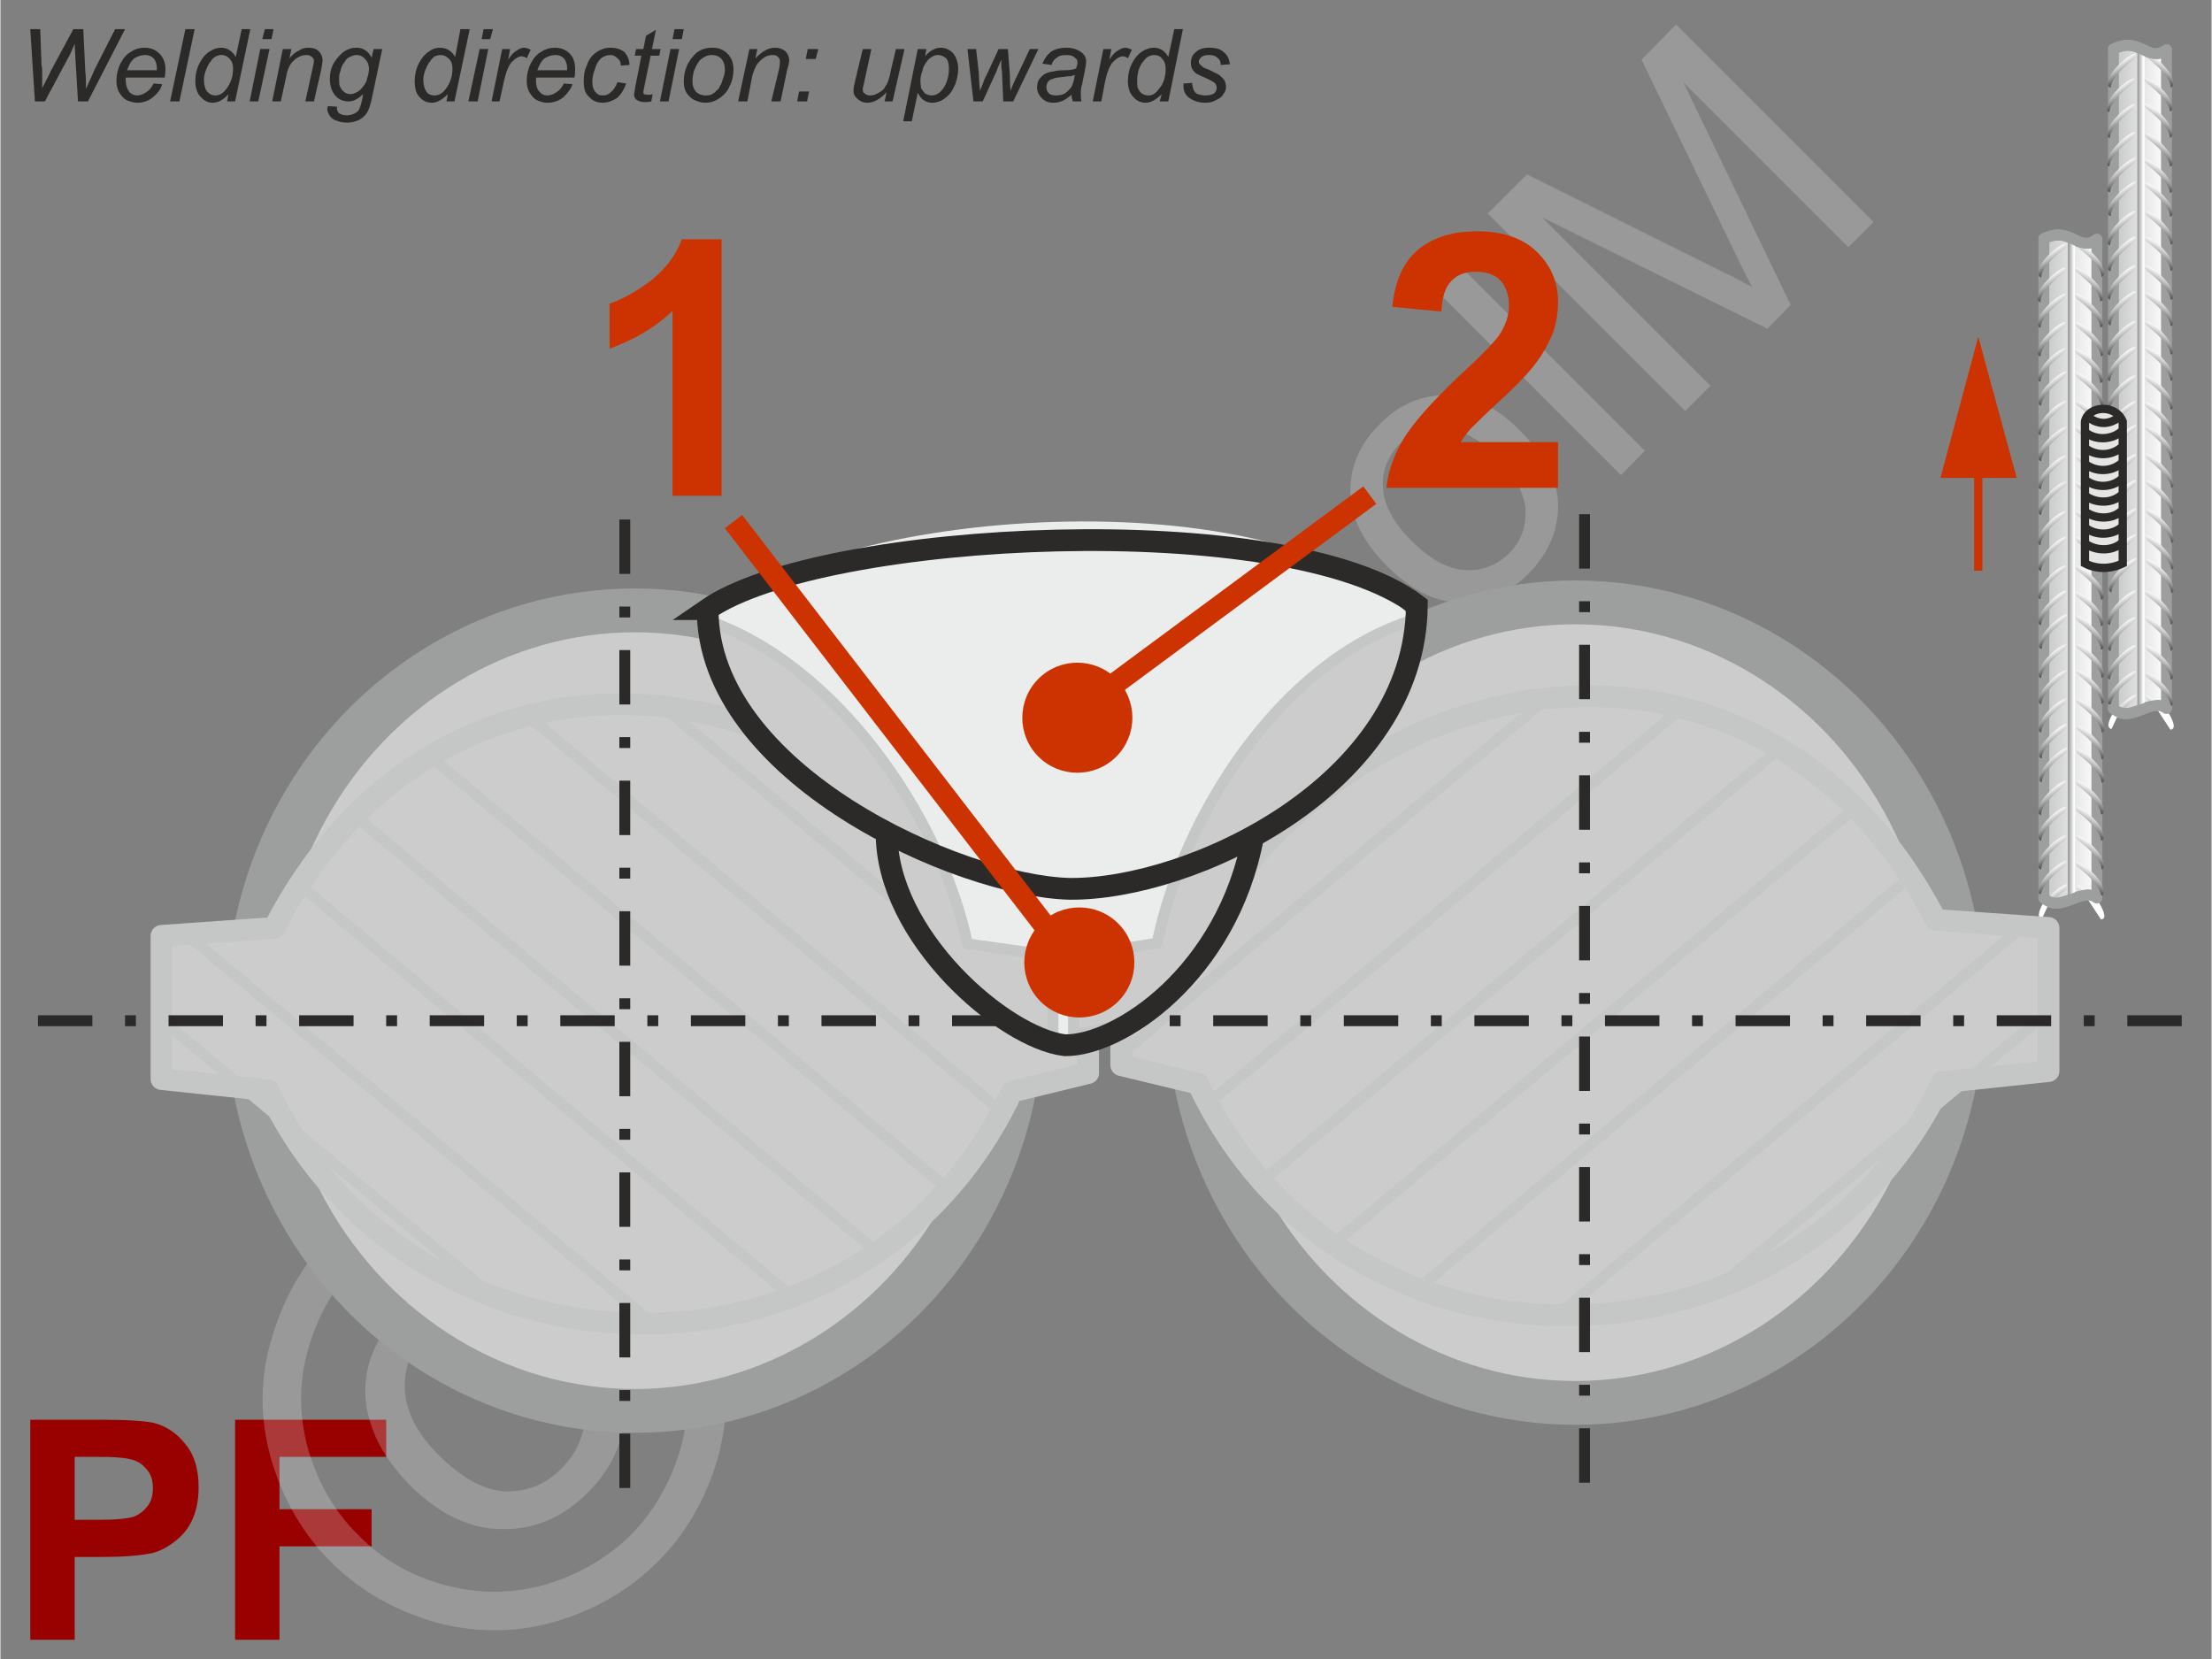 <svg xmlns="http://www.w3.org/2000/svg" width="240px" height="180px" style="shape-rendering:geometricPrecision;text-rendering:geometricPrecision;image-rendering:optimizeQuality;fill-rule:evenodd;clip-rule:evenodd" viewBox="0 0 3336 2503" xmlns:xlink="http://www.w3.org/1999/xlink"><rect x="0" y="0" width="3336" height="2503" fill="#808080" stroke="none"/><defs><linearGradient id="id0" gradientUnits="userSpaceOnUse" x1="3208.5" y1="801.071" x2="3196.19" y2="780.449"><stop offset="0" style="stop-opacity:1;stop-color:#5b5b5b"/><stop offset="1" style="stop-opacity:1;stop-color:#fefefe"/></linearGradient><linearGradient id="id1" gradientUnits="userSpaceOnUse" x1="3188.11" y1="572.28" x2="3267.8" y2="572.28"><stop offset="0" style="stop-opacity:1;stop-color:#c5c6c6"/><stop offset="1" style="stop-opacity:1;stop-color:#fefefe"/></linearGradient><linearGradient id="id2" gradientUnits="userSpaceOnUse" xlink:href="#id0" x1="3144.63" y1="677.139" x2="3156.94" y2="656.518"/><linearGradient id="id3" gradientUnits="userSpaceOnUse" x1="3225.24" y1="574.743" x2="3233.12" y2="574.743"><stop offset="0" style="stop-opacity:1;stop-color:#9d9e9e"/><stop offset="1" style="stop-opacity:1;stop-color:#fefefe"/></linearGradient><linearGradient id="id4" gradientUnits="userSpaceOnUse" xlink:href="#id0" x1="3103.53" y1="1332.37" x2="3091.22" y2="1311.75"/><linearGradient id="id5" gradientUnits="userSpaceOnUse" xlink:href="#id1" x1="3083.37" y1="858.593" x2="3163.05" y2="858.593"/><linearGradient id="id6" gradientUnits="userSpaceOnUse" xlink:href="#id3" x1="3120.49" y1="861.056" x2="3128.38" y2="861.056"/><linearGradient id="id7" gradientUnits="userSpaceOnUse" xlink:href="#id0" x1="3208.7" y1="758.208" x2="3196.39" y2="737.587"/><linearGradient id="id8" gradientUnits="userSpaceOnUse" xlink:href="#id0" x1="3207.6" y1="600.131" x2="3195.29" y2="579.51"/><linearGradient id="id9" gradientUnits="userSpaceOnUse" xlink:href="#id0" x1="3103.76" y1="1087.38" x2="3091.44" y2="1066.76"/><linearGradient id="id10" gradientUnits="userSpaceOnUse" xlink:href="#id0" x1="3248.47" y1="273.418" x2="3260.78" y2="252.797"/><linearGradient id="id11" gradientUnits="userSpaceOnUse" xlink:href="#id0" x1="3144.63" y1="760.671" x2="3156.94" y2="740.05"/><linearGradient id="id12" gradientUnits="userSpaceOnUse" xlink:href="#id0" x1="3249.37" y1="351.418" x2="3261.68" y2="330.797"/><linearGradient id="id13" gradientUnits="userSpaceOnUse" xlink:href="#id0" x1="3250.05" y1="841.251" x2="3262.36" y2="820.63"/><linearGradient id="id14" gradientUnits="userSpaceOnUse" xlink:href="#id0" x1="3248.83" y1="308.935" x2="3261.15" y2="288.314"/><linearGradient id="id15" gradientUnits="userSpaceOnUse" xlink:href="#id0" x1="3144.73" y1="886.543" x2="3157.04" y2="865.921"/><linearGradient id="id16" gradientUnits="userSpaceOnUse" xlink:href="#id0" x1="3104.39" y1="1368.23" x2="3092.07" y2="1347.6"/><linearGradient id="id17" gradientUnits="userSpaceOnUse" xlink:href="#id0" x1="3249.48" y1="600.23" x2="3261.79" y2="579.608"/><linearGradient id="id18" gradientUnits="userSpaceOnUse" xlink:href="#id0" x1="3209.13" y1="1081.91" x2="3196.82" y2="1061.29"/><linearGradient id="id19" gradientUnits="userSpaceOnUse" xlink:href="#id0" x1="3250.41" y1="876.767" x2="3262.72" y2="856.146"/><linearGradient id="id20" gradientUnits="userSpaceOnUse" xlink:href="#id0" x1="3208.82" y1="839.923" x2="3196.51" y2="819.302"/><linearGradient id="id21" gradientUnits="userSpaceOnUse" xlink:href="#id0" x1="3104.07" y1="1126.24" x2="3091.76" y2="1105.62"/><linearGradient id="id22" gradientUnits="userSpaceOnUse" xlink:href="#id0" x1="3249.85" y1="1007.31" x2="3262.16" y2="986.684"/><linearGradient id="id23" gradientUnits="userSpaceOnUse" xlink:href="#id0" x1="3207.12" y1="190.375" x2="3194.81" y2="169.754"/><linearGradient id="id24" gradientUnits="userSpaceOnUse" xlink:href="#id0" x1="3102.38" y1="476.689" x2="3090.07" y2="456.068"/><linearGradient id="id25" gradientUnits="userSpaceOnUse" xlink:href="#id0" x1="3207.24" y1="272.091" x2="3194.93" y2="251.469"/><linearGradient id="id26" gradientUnits="userSpaceOnUse" xlink:href="#id0" x1="3102.49" y1="558.404" x2="3090.18" y2="537.782"/><linearGradient id="id27" gradientUnits="userSpaceOnUse" xlink:href="#id0" x1="3249.37" y1="390.825" x2="3261.68" y2="370.205"/><linearGradient id="id28" gradientUnits="userSpaceOnUse" xlink:href="#id0" x1="3145.1" y1="1293.62" x2="3157.41" y2="1273"/><linearGradient id="id29" gradientUnits="userSpaceOnUse" xlink:href="#id0" x1="3208.16" y1="964.344" x2="3195.85" y2="943.723"/><linearGradient id="id30" gradientUnits="userSpaceOnUse" xlink:href="#id0" x1="3250.38" y1="801.169" x2="3262.7" y2="780.547"/><linearGradient id="id31" gradientUnits="userSpaceOnUse" xlink:href="#id0" x1="3249.37" y1="474.358" x2="3261.68" y2="453.737"/><linearGradient id="id32" gradientUnits="userSpaceOnUse" xlink:href="#id0" x1="3104.02" y1="961.15" x2="3091.71" y2="940.529"/><linearGradient id="id33" gradientUnits="userSpaceOnUse" xlink:href="#id0" x1="3145.67" y1="1163.08" x2="3157.98" y2="1142.46"/><linearGradient id="id34" gradientUnits="userSpaceOnUse" xlink:href="#id0" x1="3208.77" y1="674.837" x2="3196.46" y2="654.216"/><linearGradient id="id35" gradientUnits="userSpaceOnUse" xlink:href="#id0" x1="3144.4" y1="803.685" x2="3156.71" y2="783.064"/><linearGradient id="id36" gradientUnits="userSpaceOnUse" xlink:href="#id0" x1="3144.76" y1="1210.76" x2="3157.07" y2="1190.14"/><linearGradient id="id37" gradientUnits="userSpaceOnUse" xlink:href="#id0" x1="3145.64" y1="1087.48" x2="3157.95" y2="1066.86"/><linearGradient id="id38" gradientUnits="userSpaceOnUse" xlink:href="#id0" x1="3103.22" y1="1293.52" x2="3090.9" y2="1272.9"/><linearGradient id="id39" gradientUnits="userSpaceOnUse" xlink:href="#id0" x1="3144.76" y1="1250.17" x2="3157.07" y2="1229.55"/><linearGradient id="id40" gradientUnits="userSpaceOnUse" xlink:href="#id0" x1="3207.62" y1="352.276" x2="3195.31" y2="331.655"/><linearGradient id="id41" gradientUnits="userSpaceOnUse" xlink:href="#id0" x1="3206.72" y1="151.336" x2="3194.41" y2="130.715"/><linearGradient id="id42" gradientUnits="userSpaceOnUse" xlink:href="#id0" x1="3207.96" y1="1007.21" x2="3195.65" y2="986.585"/><linearGradient id="id43" gradientUnits="userSpaceOnUse" xlink:href="#id0" x1="3103.05" y1="843.582" x2="3090.74" y2="822.961"/><linearGradient id="id44" gradientUnits="userSpaceOnUse" xlink:href="#id0" x1="3144.4" y1="926.625" x2="3156.71" y2="906.004"/><linearGradient id="id45" gradientUnits="userSpaceOnUse" xlink:href="#id0" x1="3144.4" y1="843.093" x2="3156.71" y2="822.472"/><linearGradient id="id46" gradientUnits="userSpaceOnUse" xlink:href="#id0" x1="3249.51" y1="924.447" x2="3261.82" y2="903.826"/><linearGradient id="id47" gradientUnits="userSpaceOnUse" xlink:href="#id0" x1="3248.81" y1="233.337" x2="3261.12" y2="212.715"/><linearGradient id="id48" gradientUnits="userSpaceOnUse" xlink:href="#id0" x1="3102.85" y1="886.445" x2="3090.54" y2="865.823"/><linearGradient id="id49" gradientUnits="userSpaceOnUse" xlink:href="#id0" x1="3207.8" y1="557.268" x2="3195.49" y2="536.648"/><linearGradient id="id50" gradientUnits="userSpaceOnUse" xlink:href="#id0" x1="3103.28" y1="677.628" x2="3090.97" y2="657.007"/><linearGradient id="id51" gradientUnits="userSpaceOnUse" xlink:href="#id0" x1="3145.19" y1="399.819" x2="3157.5" y2="379.198"/><linearGradient id="id52" gradientUnits="userSpaceOnUse" xlink:href="#id0" x1="3104.92" y1="1162.09" x2="3092.61" y2="1141.47"/><linearGradient id="id53" gradientUnits="userSpaceOnUse" xlink:href="#id0" x1="3144.76" y1="1333.7" x2="3157.07" y2="1313.08"/><linearGradient id="id54" gradientUnits="userSpaceOnUse" xlink:href="#id0" x1="3101.97" y1="437.65" x2="3089.66" y2="417.029"/><linearGradient id="id55" gradientUnits="userSpaceOnUse" xlink:href="#id0" x1="3208.19" y1="114.364" x2="3195.88" y2="93.743"/><linearGradient id="id56" gradientUnits="userSpaceOnUse" xlink:href="#id0" x1="3144.06" y1="519.65" x2="3156.37" y2="499.028"/><linearGradient id="id57" gradientUnits="userSpaceOnUse" xlink:href="#id0" x1="3209.67" y1="875.776" x2="3197.36" y2="855.155"/><linearGradient id="id58" gradientUnits="userSpaceOnUse" xlink:href="#id0" x1="3249.14" y1="517.371" x2="3261.45" y2="496.75"/><linearGradient id="id59" gradientUnits="userSpaceOnUse" xlink:href="#id0" x1="3208.3" y1="719.169" x2="3195.99" y2="698.548"/><linearGradient id="id60" gradientUnits="userSpaceOnUse" xlink:href="#id0" x1="3207.83" y1="434.177" x2="3195.52" y2="413.556"/><linearGradient id="id61" gradientUnits="userSpaceOnUse" xlink:href="#id0" x1="3249.51" y1="963.855" x2="3261.82" y2="943.234"/><linearGradient id="id62" gradientUnits="userSpaceOnUse" xlink:href="#id0" x1="3208.28" y1="1046.06" x2="3195.97" y2="1025.44"/><linearGradient id="id63" gradientUnits="userSpaceOnUse" xlink:href="#id0" x1="3102.88" y1="638.589" x2="3090.57" y2="617.968"/><linearGradient id="id64" gradientUnits="userSpaceOnUse" xlink:href="#id0" x1="3208.03" y1="391.315" x2="3195.72" y2="370.694"/><linearGradient id="id65" gradientUnits="userSpaceOnUse" xlink:href="#id0" x1="3249.94" y1="113.506" x2="3262.25" y2="92.885"/><linearGradient id="id66" gradientUnits="userSpaceOnUse" xlink:href="#id0" x1="3143.72" y1="476.199" x2="3156.03" y2="455.579"/><linearGradient id="id67" gradientUnits="userSpaceOnUse" xlink:href="#id0" x1="3143.72" y1="436.791" x2="3156.03" y2="416.171"/><linearGradient id="id68" gradientUnits="userSpaceOnUse" xlink:href="#id0" x1="3249.14" y1="556.779" x2="3261.45" y2="536.158"/><linearGradient id="id69" gradientUnits="userSpaceOnUse" xlink:href="#id0" x1="3249.14" y1="640.311" x2="3261.45" y2="619.691"/><linearGradient id="id70" gradientUnits="userSpaceOnUse" xlink:href="#id0" x1="3144.76" y1="962.141" x2="3157.07" y2="941.52"/><linearGradient id="id71" gradientUnits="userSpaceOnUse" xlink:href="#id0" x1="3249.51" y1="1047.39" x2="3261.82" y2="1026.77"/><linearGradient id="id72" gradientUnits="userSpaceOnUse" xlink:href="#id0" x1="3103.17" y1="925.297" x2="3090.86" y2="904.676"/><linearGradient id="id73" gradientUnits="userSpaceOnUse" xlink:href="#id0" x1="3145.3" y1="1044.03" x2="3157.61" y2="1023.41"/><linearGradient id="id74" gradientUnits="userSpaceOnUse" xlink:href="#id0" x1="3145.3" y1="1004.62" x2="3157.61" y2="984.003"/><linearGradient id="id75" gradientUnits="userSpaceOnUse" xlink:href="#id0" x1="3103.4" y1="759.344" x2="3091.08" y2="738.722"/><linearGradient id="id76" gradientUnits="userSpaceOnUse" xlink:href="#id0" x1="3103.08" y1="720.491" x2="3090.77" y2="699.869"/><linearGradient id="id77" gradientUnits="userSpaceOnUse" xlink:href="#id0" x1="3207.4" y1="518.229" x2="3195.08" y2="497.609"/><linearGradient id="id78" gradientUnits="userSpaceOnUse" xlink:href="#id0" x1="3206.92" y1="233.238" x2="3194.61" y2="212.616"/><linearGradient id="id79" gradientUnits="userSpaceOnUse" xlink:href="#id0" x1="3249.87" y1="1082.9" x2="3262.18" y2="1062.28"/><linearGradient id="id80" gradientUnits="userSpaceOnUse" xlink:href="#id0" x1="3207.91" y1="638.984" x2="3195.6" y2="618.362"/><linearGradient id="id81" gradientUnits="userSpaceOnUse" xlink:href="#id0" x1="3208.14" y1="473.03" x2="3195.83" y2="452.409"/><linearGradient id="id82" gradientUnits="userSpaceOnUse" xlink:href="#id0" x1="3103.44" y1="400.677" x2="3091.13" y2="380.057"/><linearGradient id="id83" gradientUnits="userSpaceOnUse" xlink:href="#id0" x1="3103.55" y1="1005.48" x2="3091.24" y2="984.861"/><linearGradient id="id84" gradientUnits="userSpaceOnUse" xlink:href="#id0" x1="3249.51" y1="675.828" x2="3261.82" y2="655.207"/><linearGradient id="id85" gradientUnits="userSpaceOnUse" xlink:href="#id0" x1="3145.13" y1="1369.22" x2="3157.44" y2="1348.6"/><linearGradient id="id86" gradientUnits="userSpaceOnUse" xlink:href="#id0" x1="3249.71" y1="434.276" x2="3262.02" y2="413.654"/><linearGradient id="id87" gradientUnits="userSpaceOnUse" xlink:href="#id0" x1="3207.76" y1="925.305" x2="3195.45" y2="904.684"/><linearGradient id="id88" gradientUnits="userSpaceOnUse" xlink:href="#id0" x1="3143.72" y1="559.732" x2="3156.03" y2="539.111"/><linearGradient id="id89" gradientUnits="userSpaceOnUse" xlink:href="#id0" x1="3248.47" y1="189.886" x2="3260.78" y2="169.265"/><linearGradient id="id90" gradientUnits="userSpaceOnUse" xlink:href="#id0" x1="3248.47" y1="150.478" x2="3260.78" y2="129.857"/><linearGradient id="id91" gradientUnits="userSpaceOnUse" xlink:href="#id0" x1="3103.42" y1="1250.66" x2="3091.11" y2="1230.04"/><linearGradient id="id92" gradientUnits="userSpaceOnUse" xlink:href="#id0" x1="3144.63" y1="637.731" x2="3156.94" y2="617.11"/><linearGradient id="id93" gradientUnits="userSpaceOnUse" xlink:href="#id0" x1="3250.05" y1="718.311" x2="3262.36" y2="697.69"/><linearGradient id="id94" gradientUnits="userSpaceOnUse" xlink:href="#id0" x1="3250.05" y1="757.719" x2="3262.36" y2="737.098"/><linearGradient id="id95" gradientUnits="userSpaceOnUse" xlink:href="#id0" x1="3103.35" y1="594.257" x2="3091.03" y2="573.636"/><linearGradient id="id96" gradientUnits="userSpaceOnUse" xlink:href="#id0" x1="3102.18" y1="519.551" x2="3089.87" y2="498.93"/><linearGradient id="id97" gradientUnits="userSpaceOnUse" xlink:href="#id0" x1="3144.96" y1="720.589" x2="3157.27" y2="699.968"/><linearGradient id="id98" gradientUnits="userSpaceOnUse" xlink:href="#id0" x1="3144.09" y1="595.248" x2="3156.4" y2="574.627"/><linearGradient id="id99" gradientUnits="userSpaceOnUse" xlink:href="#id0" x1="3145.3" y1="1127.56" x2="3157.61" y2="1106.94"/><linearGradient id="id100" gradientUnits="userSpaceOnUse" xlink:href="#id0" x1="3208.09" y1="307.944" x2="3195.78" y2="287.323"/><linearGradient id="id101" gradientUnits="userSpaceOnUse" xlink:href="#id0" x1="3102.65" y1="804.543" x2="3090.34" y2="783.922"/><linearGradient id="id102" gradientUnits="userSpaceOnUse" xlink:href="#id0" x1="3103.96" y1="1044.52" x2="3091.65" y2="1023.9"/><linearGradient id="id103" gradientUnits="userSpaceOnUse" xlink:href="#id0" x1="3103.01" y1="1211.62" x2="3090.7" y2="1191"/></defs><g id="Ebene_x0020_1"><g id="_722651792"><g><g><g><g><path d="M3083 1355l0 -995c43,-20 51,23 80,1l0 994c-25,-18 -56,24 -80,0z" style="fill:url(#id5);stroke:#9d9e9e;stroke-width:16.418;stroke-linecap:round;stroke-linejoin:round"/><polygon points="3119,1359 3119,363 3130,368 3130,1352" style="fill:url(#id6)"/><path d="M3116 1299c-15,4 -36,27 -37,34 -8,15 -2,17 0,17 0,-11 14,-27 35,-43 5,-4 3,-9 2,-8z" style="fill:url(#id4)"/><path d="M3132 1177c15,4 36,27 38,34 7,15 2,17 -1,18 0,-12 -14,-28 -35,-44 -5,-4 -3,-9 -2,-8z" style="fill:url(#id36)"/><path d="M3132 1216c15,5 36,28 38,35 7,15 2,17 -1,17 0,-11 -14,-27 -35,-43 -5,-5 -3,-9 -2,-9z" style="fill:url(#id39)"/><path d="M3133 1260c15,4 35,27 37,34 8,15 2,17 0,18 0,-12 -14,-28 -35,-44 -5,-4 -4,-9 -2,-8z" style="fill:url(#id28)"/><path d="M3132 1300c15,4 36,27 38,34 7,15 2,17 -1,18 0,-12 -14,-28 -35,-44 -5,-4 -3,-9 -2,-8z" style="fill:url(#id53)"/><path d="M3115 1178c-14,4 -35,27 -37,34 -7,15 -2,17 1,18 -1,-12 14,-28 34,-44 5,-4 4,-9 2,-8z" style="fill:url(#id103)"/><path d="M3116 1217c-15,4 -36,27 -38,34 -7,15 -1,17 1,18 0,-12 14,-28 35,-44 5,-4 3,-9 2,-8z" style="fill:url(#id91)"/><path d="M3116 1260c-15,4 -36,27 -38,34 -7,15 -2,17 1,18 0,-12 14,-28 35,-44 5,-4 3,-9 2,-8z" style="fill:url(#id38)"/><path d="M3117 1334c-15,5 -36,28 -38,35 -7,15 -1,17 1,17 0,-11 14,-27 35,-43 5,-5 3,-9 2,-9z" style="fill:url(#id16)"/><path d="M3133 1335c15,5 35,28 37,35 8,15 2,17 0,17 0,-11 -14,-27 -35,-43 -5,-5 -4,-9 -2,-9z" style="fill:url(#id85)"/><path d="M3080 1386c-9,-1 -3,-15 2,-23l7 4 -9 19 0 0z" style="fill:#fff"/><path d="M3170 1387c10,-1 0,-19 -5,-27 -6,-3 -10,-4 -17,-5l21 32 1 0z" style="fill:#fff"/><path d="M3083 1355c27,24 56,-18 80,0" style="fill:none;stroke:#9d9e9e;stroke-width:16.418;stroke-linecap:round"/><path d="M3116 1092c-14,5 -35,28 -37,35 -7,15 -2,17 1,17 -1,-11 14,-27 34,-43 5,-5 4,-9 2,-9z" style="fill:url(#id21)"/><path d="M3116 726c-15,4 -36,27 -38,34 -7,15 -1,17 1,17 0,-11 14,-27 35,-43 5,-4 3,-9 2,-8z" style="fill:url(#id75)"/><path d="M3115 891c-14,5 -35,28 -37,35 -7,15 -2,17 1,17 -1,-11 14,-27 34,-43 5,-4 4,-9 2,-9z" style="fill:url(#id72)"/><path d="M3115 525c-15,4 -36,27 -37,34 -8,15 -2,17 0,17 0,-11 14,-27 35,-43 5,-4 3,-9 2,-8z" style="fill:url(#id26)"/><path d="M3133 971c15,4 36,27 37,34 8,15 2,17 0,18 0,-12 -14,-28 -35,-44 -5,-4 -3,-9 -2,-8z" style="fill:url(#id74)"/><path d="M3132 604c15,4 36,27 38,34 7,15 1,17 -1,18 0,-12 -14,-28 -35,-44 -5,-4 -3,-9 -2,-8z" style="fill:url(#id92)"/><path d="M3132 770c15,4 36,27 37,34 8,15 2,17 0,18 0,-12 -14,-28 -35,-44 -5,-4 -3,-9 -2,-8z" style="fill:url(#id35)"/><path d="M3131 403c15,5 36,27 38,34 7,15 2,17 -1,18 0,-12 -14,-28 -35,-44 -5,-4 -3,-9 -2,-8z" style="fill:url(#id67)"/><path d="M3133 366c15,5 36,27 37,34 8,15 2,17 0,18 0,-12 -14,-28 -35,-44 -5,-4 -3,-9 -2,-8z" style="fill:url(#id51)"/><path d="M3133 1010c15,5 36,28 37,34 8,16 2,17 0,18 0,-12 -14,-27 -35,-44 -5,-4 -3,-9 -2,-8z" style="fill:url(#id73)"/><path d="M3132 643c15,5 36,28 38,35 7,15 1,17 -1,17 0,-11 -14,-27 -35,-43 -5,-5 -3,-10 -2,-9z" style="fill:url(#id2)"/><path d="M3132 809c15,5 36,28 37,35 8,15 2,17 0,17 0,-11 -14,-27 -35,-43 -5,-5 -3,-10 -2,-9z" style="fill:url(#id45)"/><path d="M3131 442c15,5 36,28 38,35 7,15 2,17 -1,17 0,-11 -14,-27 -35,-43 -5,-5 -3,-9 -2,-9z" style="fill:url(#id66)"/><path d="M3133 1054c15,4 36,27 38,34 7,15 1,17 -1,17 0,-11 -14,-27 -35,-43 -5,-4 -3,-9 -2,-8z" style="fill:url(#id37)"/><path d="M3133 687c14,4 35,27 37,34 7,15 2,17 -1,18 1,-12 -14,-28 -34,-44 -5,-4 -4,-9 -2,-8z" style="fill:url(#id97)"/><path d="M3132 853c15,4 36,27 38,34 7,15 2,17 -1,18 0,-12 -14,-28 -35,-44 -5,-4 -3,-9 -2,-8z" style="fill:url(#id15)"/><path d="M3132 486c14,4 35,27 37,34 8,15 2,17 0,18 0,-12 -15,-28 -35,-44 -5,-4 -4,-9 -2,-8z" style="fill:url(#id56)"/><path d="M3133 1094c15,4 36,27 37,34 8,15 2,17 0,18 0,-12 -14,-28 -35,-44 -5,-4 -3,-9 -2,-8z" style="fill:url(#id99)"/><path d="M3132 727c15,4 36,27 38,34 7,15 1,17 -1,18 0,-12 -14,-28 -35,-44 -5,-4 -3,-9 -2,-8z" style="fill:url(#id11)"/><path d="M3132 893c15,4 36,27 37,34 8,15 2,17 0,18 0,-12 -14,-28 -35,-44 -5,-4 -3,-9 -2,-8z" style="fill:url(#id44)"/><path d="M3131 526c15,4 36,27 38,34 7,15 2,17 -1,18 0,-12 -14,-28 -35,-44 -5,-4 -3,-9 -2,-8z" style="fill:url(#id88)"/><path d="M3116 972c-15,4 -36,27 -37,34 -8,15 -2,17 0,17 0,-11 14,-27 35,-43 5,-4 3,-9 2,-8z" style="fill:url(#id83)"/><path d="M3115 605c-15,4 -35,27 -37,34 -8,15 -2,17 0,18 0,-12 14,-28 35,-44 5,-4 4,-9 2,-8z" style="fill:url(#id63)"/><path d="M3115 771c-15,4 -36,27 -37,34 -8,15 -2,17 0,18 0,-12 14,-28 35,-44 5,-4 3,-9 2,-8z" style="fill:url(#id101)"/><path d="M3114 404c-14,4 -35,27 -37,34 -7,15 -2,17 1,18 -1,-12 14,-28 34,-44 5,-4 4,-9 2,-8z" style="fill:url(#id54)"/><path d="M3116 367c-15,4 -36,27 -38,34 -7,15 -1,17 1,18 0,-12 14,-28 35,-44 5,-4 3,-9 2,-8z" style="fill:url(#id82)"/><path d="M3116 1011c-14,4 -35,27 -37,34 -8,15 -2,17 0,18 0,-12 15,-28 35,-44 5,-4 4,-9 2,-8z" style="fill:url(#id102)"/><path d="M3116 644c-15,4 -36,27 -38,34 -7,15 -2,17 1,18 0,-12 14,-28 35,-44 5,-4 3,-9 2,-8z" style="fill:url(#id50)"/><path d="M3115 810c-14,4 -35,27 -37,34 -7,15 -2,17 1,18 -1,-12 14,-28 34,-44 5,-4 4,-9 2,-8z" style="fill:url(#id43)"/><path d="M3115 443c-15,4 -36,27 -38,34 -7,15 -1,17 1,18 0,-12 14,-28 35,-44 5,-4 3,-9 2,-8z" style="fill:url(#id24)"/><path d="M3116 1054c-15,4 -36,27 -37,34 -8,15 -2,17 0,17 0,-11 14,-27 35,-43 5,-4 3,-9 2,-8z" style="fill:url(#id9)"/><path d="M3115 687c-14,4 -35,27 -37,34 -7,15 -2,17 1,17 -1,-11 14,-27 34,-43 5,-4 4,-9 2,-8z" style="fill:url(#id76)"/><path d="M3115 853c-15,4 -35,27 -37,34 -8,15 -2,17 0,17 0,-11 14,-27 35,-43 5,-4 4,-9 2,-8z" style="fill:url(#id48)"/><path d="M3114 486c-14,4 -35,27 -37,34 -7,15 -2,17 1,18 0,-12 14,-28 34,-44 5,-4 4,-9 2,-8z" style="fill:url(#id96)"/><path d="M3117 1128c-14,5 -35,28 -37,35 -8,15 -2,17 0,17 0,-11 14,-27 35,-43 5,-5 4,-10 2,-9z" style="fill:url(#id52)"/><path d="M3116 927c-14,5 -35,28 -37,35 -7,15 -2,17 1,17 -1,-11 14,-27 34,-43 5,-5 4,-10 2,-9z" style="fill:url(#id32)"/><path d="M3116 560c-15,5 -36,28 -38,35 -7,15 -1,17 1,17 0,-11 14,-27 35,-43 5,-4 3,-9 2,-9z" style="fill:url(#id95)"/><path d="M3133 1129c15,5 36,28 38,35 7,15 1,17 -1,17 0,-11 -14,-27 -35,-43 -5,-5 -3,-10 -2,-9z" style="fill:url(#id33)"/><path d="M3132 928c15,5 36,28 38,35 7,15 2,17 -1,17 0,-11 -14,-27 -35,-43 -5,-5 -3,-10 -2,-9z" style="fill:url(#id70)"/><path d="M3132 561c15,5 35,28 37,35 8,15 2,17 0,17 0,-11 -14,-27 -35,-43 -5,-5 -4,-9 -2,-9z" style="fill:url(#id98)"/><path d="M3083 360c42,-20 51,22 80,1" style="fill:none;stroke:#9d9e9e;stroke-width:16.418;stroke-linecap:round"/></g><g><path d="M3188 1069l0 -995c42,-20 50,22 80,1l0 994c-25,-18 -56,24 -80,0z" style="fill:url(#id1);stroke:#9d9e9e;stroke-width:16.418;stroke-linecap:round;stroke-linejoin:round"/><polygon points="3224,1073 3224,76 3235,82 3235,1065" style="fill:url(#id3)"/><path d="M3221 1012c-15,5 -36,28 -38,35 -7,15 -2,16 1,17 0,-11 14,-27 35,-43 5,-5 3,-10 2,-9z" style="fill:url(#id62)"/><path d="M3237 891c15,4 36,27 37,34 8,15 2,17 0,17 0,-11 -14,-27 -35,-43 -5,-4 -3,-9 -2,-8z" style="fill:url(#id46)"/><path d="M3237 930c15,5 36,27 37,34 8,16 2,17 0,18 0,-12 -14,-28 -35,-44 -5,-4 -3,-9 -2,-8z" style="fill:url(#id61)"/><path d="M3238 973c14,5 35,28 37,35 7,15 2,17 -1,17 1,-11 -14,-27 -34,-43 -5,-4 -4,-9 -2,-9z" style="fill:url(#id22)"/><path d="M3237 1014c15,4 36,27 37,34 8,15 2,17 0,17 0,-11 -14,-27 -35,-43 -5,-4 -3,-9 -2,-8z" style="fill:url(#id71)"/><path d="M3220 891c-15,5 -36,28 -37,35 -8,15 -2,17 0,17 0,-11 14,-27 35,-43 5,-4 3,-9 2,-9z" style="fill:url(#id87)"/><path d="M3220 931c-14,4 -35,27 -37,34 -7,15 -2,17 1,17 -1,-11 14,-27 34,-43 5,-4 4,-9 2,-8z" style="fill:url(#id29)"/><path d="M3220 973c-14,5 -35,28 -37,35 -8,15 -2,17 0,17 0,-11 15,-27 35,-43 5,-5 4,-9 2,-9z" style="fill:url(#id42)"/><path d="M3221 1048c-14,5 -35,28 -37,34 -7,16 -2,17 1,18 -1,-12 14,-28 34,-44 5,-4 4,-9 2,-8z" style="fill:url(#id18)"/><path d="M3238 1049c14,5 35,28 37,34 7,16 2,17 -1,18 1,-12 -14,-28 -34,-44 -5,-4 -4,-9 -2,-8z" style="fill:url(#id79)"/><path d="M3185 1100c-9,-2 -3,-15 2,-23l7 4 -9 19 0 0z" style="fill:#fff"/><path d="M3274 1101c11,-1 1,-19 -4,-27 -6,-3 -10,-5 -17,-5l21 32 0 0z" style="fill:#fff"/><path d="M3188 1069c27,24 56,-18 80,0" style="fill:none;stroke:#9d9e9e;stroke-width:16.418;stroke-linecap:round"/><path d="M3221 806c-15,5 -36,28 -37,34 -8,16 -2,17 0,18 0,-12 14,-27 35,-44 5,-4 3,-9 2,-8z" style="fill:url(#id20)"/><path d="M3220 439c-14,5 -35,28 -37,34 -7,16 -2,17 1,18 -1,-12 14,-27 34,-44 5,-4 4,-9 2,-8z" style="fill:url(#id81)"/><path d="M3220 605c-15,5 -35,28 -37,34 -8,16 -2,17 0,18 0,-12 14,-27 35,-44 5,-4 4,-9 2,-8z" style="fill:url(#id80)"/><path d="M3220 238c-15,5 -36,28 -38,35 -7,15 -2,17 1,17 0,-11 14,-27 35,-43 5,-5 3,-10 2,-9z" style="fill:url(#id25)"/><path d="M3238 684c14,5 35,28 37,35 8,15 2,17 0,17 0,-11 -15,-27 -35,-43 -5,-4 -4,-9 -2,-9z" style="fill:url(#id93)"/><path d="M3237 318c15,4 36,27 37,34 8,15 2,17 0,17 0,-11 -14,-27 -35,-43 -5,-4 -3,-9 -2,-8z" style="fill:url(#id12)"/><path d="M3237 484c15,4 35,27 37,34 8,15 2,17 0,17 0,-11 -14,-27 -35,-43 -5,-4 -4,-9 -2,-8z" style="fill:url(#id58)"/><path d="M3236 117c15,4 36,27 37,34 8,15 2,17 0,17 0,-11 -14,-27 -35,-43 -5,-4 -3,-9 -2,-8z" style="fill:url(#id90)"/><path d="M3238 80c14,4 35,27 37,34 7,15 2,17 -1,18 1,-12 -14,-28 -34,-44 -5,-4 -4,-9 -2,-8z" style="fill:url(#id65)"/><path d="M3238 724c14,4 35,27 37,34 8,15 2,17 0,18 0,-12 -15,-28 -35,-44 -5,-4 -4,-9 -2,-8z" style="fill:url(#id94)"/><path d="M3237 357c15,5 36,27 37,34 8,16 2,17 0,18 0,-12 -14,-28 -35,-44 -5,-4 -3,-9 -2,-8z" style="fill:url(#id27)"/><path d="M3237 523c15,4 35,27 37,34 8,15 2,17 0,18 0,-12 -14,-28 -35,-44 -5,-4 -4,-9 -2,-8z" style="fill:url(#id68)"/><path d="M3236 156c15,5 36,27 37,34 8,16 2,17 0,18 0,-12 -14,-28 -35,-44 -5,-4 -3,-9 -2,-8z" style="fill:url(#id89)"/><path d="M3238 767c15,5 36,28 37,35 8,15 2,17 0,17 0,-11 -14,-27 -35,-43 -5,-5 -3,-9 -2,-9z" style="fill:url(#id30)"/><path d="M3237 400c15,5 36,28 38,35 7,15 2,17 -1,17 0,-11 -14,-27 -35,-43 -5,-4 -3,-9 -2,-9z" style="fill:url(#id86)"/><path d="M3237 566c15,5 36,28 37,35 8,15 2,17 0,17 0,-11 -14,-27 -35,-43 -5,-5 -3,-9 -2,-9z" style="fill:url(#id17)"/><path d="M3237 200c14,4 35,27 37,34 7,15 2,17 -1,17 0,-11 -14,-27 -35,-43 -5,-4 -3,-9 -1,-8z" style="fill:url(#id47)"/><path d="M3238 807c14,5 35,28 37,35 8,15 2,17 0,17 0,-11 -15,-27 -35,-43 -5,-4 -4,-9 -2,-9z" style="fill:url(#id13)"/><path d="M3237 441c15,4 36,27 37,34 8,15 2,17 0,17 0,-11 -14,-27 -35,-43 -5,-4 -3,-9 -2,-8z" style="fill:url(#id31)"/><path d="M3237 606c15,5 35,28 37,35 8,15 2,17 0,17 0,-11 -14,-27 -35,-43 -5,-4 -4,-9 -2,-9z" style="fill:url(#id69)"/><path d="M3236 240c15,4 36,27 37,34 8,15 2,17 0,17 0,-11 -14,-27 -35,-43 -5,-4 -3,-9 -2,-8z" style="fill:url(#id10)"/><path d="M3221 685c-15,5 -36,28 -38,35 -7,15 -2,17 1,17 0,-11 14,-27 35,-43 5,-5 3,-9 2,-9z" style="fill:url(#id59)"/><path d="M3220 318c-15,5 -36,28 -37,35 -8,15 -2,17 0,17 0,-11 14,-27 35,-43 5,-4 3,-9 2,-9z" style="fill:url(#id40)"/><path d="M3220 484c-15,5 -36,28 -38,35 -7,15 -1,17 1,17 0,-11 14,-27 35,-43 5,-5 3,-9 2,-9z" style="fill:url(#id77)"/><path d="M3219 118c-15,4 -36,27 -37,34 -8,15 -2,17 0,17 0,-11 14,-27 35,-43 5,-4 3,-9 2,-8z" style="fill:url(#id41)"/><path d="M3220 81c-14,4 -35,27 -37,34 -7,15 -2,17 1,17 0,-11 14,-27 35,-43 4,-4 3,-9 1,-8z" style="fill:url(#id55)"/><path d="M3221 724c-15,5 -36,28 -37,35 -8,15 -2,17 0,17 0,-11 14,-27 35,-43 5,-5 3,-9 2,-9z" style="fill:url(#id7)"/><path d="M3220 357c-14,5 -35,28 -37,35 -7,15 -2,17 1,17 -1,-11 14,-27 34,-43 5,-4 4,-9 2,-9z" style="fill:url(#id64)"/><path d="M3220 523c-15,5 -36,28 -37,35 -8,15 -2,17 0,17 0,-11 14,-27 35,-43 5,-4 3,-9 2,-9z" style="fill:url(#id49)"/><path d="M3219 157c-14,4 -35,27 -37,34 -7,15 -2,17 1,17 -1,-11 14,-27 34,-43 5,-4 4,-9 2,-8z" style="fill:url(#id23)"/><path d="M3221 767c-15,5 -36,28 -37,35 -8,15 -2,16 0,17 0,-11 14,-27 35,-43 5,-5 3,-10 2,-9z" style="fill:url(#id0)"/><path d="M3220 400c-15,5 -35,28 -37,35 -8,15 -2,17 0,17 0,-11 14,-27 35,-43 5,-5 3,-9 2,-9z" style="fill:url(#id60)"/><path d="M3220 566c-15,5 -36,28 -37,35 -8,15 -2,17 0,17 0,-11 14,-27 35,-43 5,-5 3,-10 2,-9z" style="fill:url(#id8)"/><path d="M3219 199c-14,5 -35,28 -37,35 -8,15 -2,17 0,17 0,-11 14,-27 35,-43 5,-5 4,-9 2,-9z" style="fill:url(#id78)"/><path d="M3222 842c-15,4 -36,27 -37,34 -8,15 -2,17 0,18 0,-12 14,-28 35,-44 5,-4 3,-9 2,-8z" style="fill:url(#id57)"/><path d="M3221 641c-15,5 -36,27 -37,34 -8,16 -2,17 0,18 0,-12 14,-28 35,-44 5,-4 3,-9 2,-8z" style="fill:url(#id34)"/><path d="M3220 274c-14,5 -35,28 -37,34 -7,16 -2,17 1,18 -1,-12 14,-27 34,-44 5,-4 4,-9 2,-8z" style="fill:url(#id100)"/><path d="M3238 843c15,4 36,27 37,34 8,15 2,17 0,18 0,-12 -14,-28 -35,-44 -5,-4 -3,-9 -2,-8z" style="fill:url(#id19)"/><path d="M3237 642c15,5 36,27 37,34 8,16 2,17 0,18 0,-12 -14,-28 -35,-44 -5,-4 -3,-9 -2,-8z" style="fill:url(#id84)"/><path d="M3237 275c14,5 35,28 37,34 7,16 2,17 -1,18 1,-12 -14,-27 -34,-44 -5,-4 -4,-9 -2,-8z" style="fill:url(#id14)"/><path d="M3188 74c42,-20 51,22 80,1" style="fill:none;stroke:#9d9e9e;stroke-width:16.418;stroke-linecap:round"/></g><g><path d="M3202 850l0 -214c-11,-27 -52,-24 -57,0l0 214c17,9 39,9 57,0z" style="fill:#e5e5e5;stroke:#2b2a29;stroke-width:12.511"/><path d="M3201 819c-15,13 -40,13 -57,0" style="fill:none;stroke:#2b2a29;stroke-width:12.511"/><path d="M3201 795c-15,13 -40,14 -57,0" style="fill:none;stroke:#2b2a29;stroke-width:12.511"/><path d="M3200 771c-14,13 -39,13 -56,0" style="fill:none;stroke:#2b2a29;stroke-width:12.511"/><path d="M3200 747c-15,13 -39,13 -56,0" style="fill:none;stroke:#2b2a29;stroke-width:12.511"/><path d="M3200 723c-15,13 -39,14 -56,0" style="fill:none;stroke:#2b2a29;stroke-width:12.511"/><path d="M3200 699c-15,13 -39,14 -56,0" style="fill:none;stroke:#2b2a29;stroke-width:12.511"/><path d="M3200 675c-15,13 -39,14 -56,0" style="fill:none;stroke:#2b2a29;stroke-width:12.511"/><path d="M3200 651c-15,13 -40,14 -56,0" style="fill:none;stroke:#2b2a29;stroke-width:12.511"/><path d="M3198 628c-15,13 -33,14 -50,0" style="fill:none;stroke:#2b2a29;stroke-width:12.511"/></g></g><g><line x1="2984" y1="861" x2="2984" y2="717" style="fill:none;stroke:#c30;stroke-width:12.511"/><polygon points="2984,508 3042,721 2927,721" style="fill:#c30"/></g></g><path d="M52 153l-7 -109 15 0 2 54c1,2 1,9 1,21 0,3 0,5 0,7 0,0 0,3 0,7 6,-12 11,-21 13,-26l34 -63 15 0 3 64c1,7 1,16 1,26 1,-2 3,-6 5,-11 4,-8 6,-14 8,-18l31 -61 15 0 -56 109 -15 0 -4 -66c0,-6 -1,-13 -1,-21 -3,7 -5,12 -7,16l-38 71 -15 0z" style="fill:#2b2a29;fill-rule:nonzero"/><path id="1" d="M231 126l13 1c-2,7 -6,13 -13,19 -7,6 -15,9 -25,9 -5,0 -11,-2 -16,-4 -5,-3 -8,-7 -11,-12 -3,-5 -4,-11 -4,-18 0,-8 2,-17 6,-25 4,-8 9,-14 16,-18 6,-4 13,-6 20,-6 10,0 17,3 23,9 6,6 9,14 9,24 0,4 -1,8 -1,12l-59 0c0,1 0,3 0,4 0,7 2,13 5,17 3,4 8,6 12,6 5,0 10,-2 14,-5 5,-3 8,-7 11,-13zm-40 -20l45 0c0,-1 0,-2 0,-3 0,-6 -2,-12 -5,-15 -4,-4 -8,-5 -13,-5 -6,0 -11,2 -16,5 -5,4 -8,10 -11,18z" style="fill:#2b2a29;fill-rule:nonzero"/><polygon id="2" points="256,153 279,44 293,44 270,153" style="fill:#2b2a29;fill-rule:nonzero"/><path id="3" d="M344 142c-7,8 -15,13 -24,13 -7,0 -13,-3 -18,-9 -5,-5 -8,-13 -8,-24 0,-9 2,-18 6,-26 4,-8 9,-14 15,-18 6,-4 12,-6 18,-6 9,0 17,5 22,14l9 -42 13 0 -23 109 -12 0 2 -11zm-37 -22c0,5 1,10 2,13 1,3 3,6 6,8 2,2 6,3 9,3 6,0 12,-3 17,-10 6,-8 10,-18 10,-31 0,-6 -2,-11 -5,-14 -3,-4 -8,-6 -12,-6 -4,0 -7,1 -9,2 -3,2 -6,4 -8,8 -3,3 -5,8 -7,13 -2,5 -3,10 -3,14z" style="fill:#2b2a29;fill-rule:nonzero"/><path id="4" d="M395 59l4 -15 13 0 -3 15 -14 0zm-19 94l16 -79 14 0 -17 79 -13 0z" style="fill:#2b2a29;fill-rule:nonzero"/><path id="5" d="M410 153l16 -79 13 0 -3 14c5,-6 10,-10 15,-12 4,-3 9,-4 14,-4 7,0 12,2 15,5 4,4 6,9 6,14 0,3 -1,8 -2,14l-11 48 -13 0 11 -50c1,-5 2,-9 2,-11 0,-2 -1,-5 -3,-6 -2,-2 -5,-3 -8,-3 -7,0 -14,3 -19,8 -6,5 -10,13 -12,25l-8 37 -13 0z" style="fill:#2b2a29;fill-rule:nonzero"/><path id="6" d="M494 160l14 1c-1,3 0,6 1,7 0,2 2,3 4,4 2,1 5,2 9,2 8,0 14,-3 18,-7 2,-3 4,-9 6,-18l1 -7c-7,7 -14,11 -22,11 -8,0 -15,-3 -20,-9 -5,-6 -8,-14 -8,-25 0,-9 2,-17 6,-24 5,-8 10,-13 15,-17 6,-4 12,-6 19,-6 10,0 18,5 23,15l3 -13 13 0 -16 76c-2,9 -4,15 -7,20 -3,5 -7,8 -12,11 -5,2 -11,4 -17,4 -7,0 -12,-1 -17,-3 -4,-1 -8,-4 -10,-7 -2,-3 -4,-7 -4,-11 0,-1 1,-2 1,-4zm17 -42c0,5 0,10 1,12 2,4 4,7 7,9 2,2 6,3 9,3 4,0 9,-2 13,-5 4,-3 8,-8 11,-14 2,-7 4,-13 4,-19 0,-6 -2,-11 -6,-15 -3,-4 -8,-6 -13,-6 -3,0 -6,1 -10,3 -3,1 -6,4 -8,8 -3,3 -5,8 -6,13 -2,5 -2,8 -2,11z" style="fill:#2b2a29;fill-rule:nonzero"/><path id="7" d="M675 142c-8,8 -16,13 -24,13 -8,0 -14,-3 -19,-9 -5,-5 -7,-13 -7,-24 0,-9 2,-18 6,-26 4,-8 9,-14 15,-18 5,-4 11,-6 17,-6 10,0 18,5 23,14l8 -42 14 0 -23 109 -12 0 2 -11zm-37 -22c0,5 1,10 2,13 1,3 3,6 5,8 3,2 6,3 10,3 6,0 12,-3 17,-10 6,-8 10,-18 10,-31 0,-6 -2,-11 -5,-14 -4,-4 -8,-6 -13,-6 -3,0 -6,1 -9,2 -2,2 -5,4 -7,8 -3,3 -5,8 -7,13 -2,5 -3,10 -3,14z" style="fill:#2b2a29;fill-rule:nonzero"/><path id="8" d="M726 59l3 -15 14 0 -4 15 -13 0zm-20 94l17 -79 13 0 -16 79 -14 0z" style="fill:#2b2a29;fill-rule:nonzero"/><path id="9" d="M741 153l16 -79 12 0 -3 16c4,-6 8,-11 12,-13 4,-3 8,-5 12,-5 2,0 6,1 10,3l-6 13c-2,-2 -5,-3 -8,-3 -4,0 -9,3 -14,8 -5,5 -9,15 -12,28l-7 32 -12 0z" style="fill:#2b2a29;fill-rule:nonzero"/><path id="10" d="M850 126l13 1c-2,7 -7,13 -13,19 -7,6 -15,9 -25,9 -6,0 -11,-2 -16,-4 -5,-3 -8,-7 -11,-12 -3,-5 -4,-11 -4,-18 0,-8 2,-17 6,-25 4,-8 9,-14 16,-18 6,-4 13,-6 20,-6 10,0 17,3 23,9 6,6 8,14 8,24 0,4 0,8 -1,12l-58 0c0,1 0,3 0,4 0,7 1,13 5,17 3,4 7,6 12,6 5,0 10,-2 14,-5 5,-3 8,-7 11,-13zm-40 -20l45 0c0,-1 0,-2 0,-3 0,-6 -2,-12 -5,-15 -4,-4 -8,-5 -13,-5 -6,0 -11,2 -16,5 -5,4 -8,10 -11,18z" style="fill:#2b2a29;fill-rule:nonzero"/><path id="11" d="M931 124l13 2c-3,9 -8,17 -14,22 -6,4 -14,7 -21,7 -9,0 -16,-3 -21,-9 -6,-5 -8,-13 -8,-23 0,-9 1,-17 5,-25 3,-9 8,-15 14,-19 7,-5 14,-7 22,-7 9,0 16,3 21,7 4,5 7,11 7,19l-13 1c0,-5 -2,-9 -5,-11 -3,-3 -6,-5 -11,-5 -5,0 -10,2 -14,5 -4,4 -7,9 -9,16 -3,7 -4,14 -4,20 0,7 2,12 5,15 3,4 6,5 11,5 4,0 8,-1 12,-5 4,-3 7,-8 10,-15z" style="fill:#2b2a29;fill-rule:nonzero"/><path id="12" d="M984 142l-2 11c-4,1 -7,1 -10,1 -5,0 -9,-1 -13,-4 -2,-2 -3,-4 -3,-8 0,-1 1,-5 2,-12l9 -46 -10 0 2 -10 11 0 4 -20 15 -9 -6 29 13 0 -2 10 -13 0 -9 44c-1,6 -2,9 -2,10 0,2 0,3 1,4 1,0 3,1 5,1 3,0 5,0 8,-1z" style="fill:#2b2a29;fill-rule:nonzero"/><path id="13" d="M1014 59l3 -15 14 0 -3 15 -14 0zm-19 94l16 -79 13 0 -16 79 -13 0z" style="fill:#2b2a29;fill-rule:nonzero"/><path id="14" d="M1031 123c0,-15 5,-28 14,-38 7,-9 17,-13 29,-13 10,0 17,3 23,9 6,6 9,14 9,24 0,9 -2,18 -6,25 -3,8 -9,14 -15,18 -7,5 -14,7 -22,7 -6,0 -11,-2 -16,-4 -6,-3 -9,-7 -12,-11 -3,-5 -4,-11 -4,-17zm13 -1c0,7 2,13 6,17 3,3 8,5 14,5 2,0 5,0 8,-1 3,-2 6,-3 8,-6 3,-2 5,-5 6,-8 2,-3 3,-6 4,-10 2,-5 3,-9 3,-14 0,-7 -2,-13 -6,-17 -3,-3 -8,-5 -13,-5 -5,0 -8,1 -12,3 -3,2 -7,4 -9,8 -3,4 -5,9 -7,14 -1,5 -2,10 -2,14z" style="fill:#2b2a29;fill-rule:nonzero"/><path id="15" d="M1113 153l17 -79 12 0 -3 14c6,-6 11,-10 15,-12 5,-3 10,-4 15,-4 6,0 11,2 15,5 4,4 6,9 6,14 0,3 -1,8 -3,14l-10 48 -14 0 12 -50c1,-5 1,-9 1,-11 0,-2 -1,-5 -3,-6 -1,-2 -4,-3 -8,-3 -7,0 -13,3 -18,8 -6,5 -10,13 -13,25l-7 37 -14 0z" style="fill:#2b2a29;fill-rule:nonzero"/><path id="16" d="M1215 89l3 -15 16 0 -4 15 -15 0zm-13 64l3 -15 15 0 -3 15 -15 0z" style="fill:#2b2a29;fill-rule:nonzero"/><path id="17" d="M1337 139c-9,10 -19,16 -29,16 -6,0 -11,-2 -15,-6 -4,-3 -6,-7 -6,-12 0,-4 1,-9 3,-17l11 -46 13 0 -11 51c-1,4 -2,8 -2,10 0,3 1,5 3,6 2,2 5,3 8,3 4,0 8,-1 11,-3 4,-2 7,-4 10,-7 2,-4 5,-7 6,-11 1,-3 3,-8 4,-15l8 -34 13 0 -18 79 -12 0 3 -14z" style="fill:#2b2a29;fill-rule:nonzero"/><path id="18" d="M1362 183l22 -109 13 0 -2 11c4,-5 8,-8 12,-10 4,-2 7,-3 12,-3 7,0 13,3 18,8 5,6 8,14 8,24 0,8 -2,16 -4,22 -3,7 -6,13 -10,17 -4,4 -8,7 -12,9 -5,2 -9,3 -13,3 -10,0 -17,-5 -22,-15l-9 43 -13 0zm26 -62c0,6 1,10 1,12 2,3 4,6 6,8 3,2 7,3 10,3 8,0 14,-5 19,-13 5,-9 7,-18 7,-27 0,-7 -1,-12 -4,-16 -4,-3 -8,-5 -12,-5 -4,0 -7,1 -10,3 -3,2 -6,4 -8,8 -3,3 -5,8 -6,13 -2,5 -3,10 -3,14z" style="fill:#2b2a29;fill-rule:nonzero"/><path id="19" d="M1468 153l-9 -79 13 0 4 35 1 20c0,2 1,5 1,9 1,-5 3,-8 4,-11 1,-3 2,-7 5,-12l19 -41 14 0 3 39c0,6 0,14 1,24 2,-6 6,-15 12,-27l17 -36 13 0 -38 79 -15 0 -2 -46c-1,-3 -1,-9 -1,-17 -2,5 -5,11 -7,17l-21 46 -14 0z" style="fill:#2b2a29;fill-rule:nonzero"/><path id="20" d="M1616 143c-5,4 -9,7 -13,9 -5,2 -9,3 -14,3 -8,0 -13,-2 -18,-7 -4,-4 -7,-10 -7,-16 0,-5 1,-9 3,-12 2,-3 5,-6 8,-8 4,-2 8,-4 13,-4 3,-1 8,-2 17,-2 8,0 15,-1 18,-3 1,-3 2,-6 2,-9 0,-3 -1,-5 -4,-7 -3,-3 -7,-4 -13,-4 -6,0 -11,1 -14,4 -4,2 -7,6 -8,11l-14 -2c3,-7 7,-13 13,-18 6,-4 14,-6 23,-6 10,0 18,3 23,7 5,4 7,8 7,14 0,4 -1,9 -2,14l-4 20c-2,6 -2,11 -2,15 0,3 0,6 1,11l-13 0c-1,-3 -2,-6 -2,-10zm5 -30c-2,1 -4,1 -6,2 -2,0 -6,0 -11,1 -8,1 -13,1 -16,3 -4,1 -6,2 -8,5 -1,2 -2,5 -2,7 0,4 1,7 4,10 2,2 6,3 11,3 4,0 9,-1 13,-3 4,-3 7,-6 10,-10 2,-4 4,-10 5,-18z" style="fill:#2b2a29;fill-rule:nonzero"/><path id="21" d="M1648 153l16 -79 12 0 -3 16c4,-6 8,-11 12,-13 4,-3 8,-5 12,-5 2,0 6,1 10,3l-6 13c-2,-2 -5,-3 -8,-3 -4,0 -9,3 -14,8 -5,5 -9,15 -12,28l-6 32 -13 0z" style="fill:#2b2a29;fill-rule:nonzero"/><path id="22" d="M1752 142c-8,8 -16,13 -24,13 -8,0 -14,-3 -19,-9 -5,-5 -8,-13 -8,-24 0,-9 2,-18 6,-26 4,-8 9,-14 15,-18 6,-4 12,-6 18,-6 10,0 17,5 22,14l9 -42 13 0 -22 109 -13 0 3 -11zm-37 -22c0,5 0,10 1,13 2,3 3,6 6,8 3,2 6,3 10,3 6,0 11,-3 16,-10 7,-8 10,-18 10,-31 0,-6 -2,-11 -5,-14 -3,-4 -7,-6 -12,-6 -3,0 -6,1 -9,2 -3,2 -5,4 -8,8 -3,3 -5,8 -7,13 -1,5 -2,10 -2,14z" style="fill:#2b2a29;fill-rule:nonzero"/><path id="23" d="M1785 126l13 -1c0,4 1,7 2,10 1,3 3,5 6,7 4,1 7,2 12,2 5,0 10,-1 13,-3 3,-3 4,-5 4,-9 0,-2 -1,-4 -2,-6 -2,-2 -7,-5 -14,-8 -7,-3 -11,-5 -13,-6 -4,-2 -6,-5 -8,-8 -1,-2 -2,-5 -2,-9 0,-6 2,-12 7,-16 5,-5 12,-7 21,-7 10,0 17,2 22,7 6,5 8,11 9,18l-14 1c0,-5 -1,-8 -5,-11 -3,-3 -7,-4 -13,-4 -5,0 -8,1 -11,3 -2,2 -4,4 -4,7 0,2 1,4 4,6 1,2 5,4 11,6 10,5 17,8 19,11 5,4 7,9 7,15 0,4 -1,8 -4,11 -2,4 -6,7 -11,9 -5,3 -10,4 -17,4 -9,0 -17,-3 -23,-7 -7,-5 -10,-12 -9,-22z" style="fill:#2b2a29;fill-rule:nonzero"/><path d="M45 2474l0 -332 108 0c40,0 67,2 79,5 19,5 35,16 48,33 13,16 19,38 19,64 0,21 -4,38 -11,52 -7,14 -17,24 -28,32 -11,8 -23,14 -35,16 -16,3 -39,5 -69,5l-44 0 0 125 -67 0zm67 -276l0 95 37 0c26,0 44,-2 53,-5 9,-4 15,-9 21,-17 5,-7 7,-16 7,-26 0,-12 -3,-22 -11,-30 -7,-8 -15,-12 -26,-14 -8,-2 -24,-3 -48,-3l-33 0z" style="fill:#900;fill-rule:nonzero"/><polygon id="1" points="354,2474 354,2142 582,2142 582,2198 421,2198 421,2277 560,2277 560,2333 421,2333 421,2474" style="fill:#900;fill-rule:nonzero"/><g><polygon points="0,0 3336,0 3336,2503 0,2503" style="fill:none"/><g><path d="M1160 1811l33 -41c17,13 34,22 50,25 16,3 33,1 53,-7 19,-8 38,-20 55,-37 15,-15 26,-30 33,-46 7,-16 9,-31 7,-45 -2,-13 -8,-24 -17,-34 -9,-9 -20,-14 -33,-16 -12,-1 -27,2 -44,9 -11,5 -34,18 -68,39 -34,21 -59,34 -76,39 -22,7 -41,8 -59,4 -18,-4 -34,-13 -48,-27 -15,-15 -25,-33 -29,-55 -5,-21 -2,-44 7,-67 10,-23 25,-45 45,-65 22,-22 45,-38 69,-48 24,-10 47,-12 70,-7 23,4 44,15 62,32l-35 41c-21,-17 -42,-24 -63,-22 -22,2 -44,15 -67,37 -24,24 -37,46 -39,66 -2,19 3,36 15,48 11,11 24,15 38,15 15,-1 42,-14 81,-39 39,-24 68,-40 85,-47 25,-9 48,-12 69,-8 20,4 39,14 54,30 16,16 27,35 32,58 5,24 2,47 -7,72 -9,25 -24,48 -46,69 -27,27 -53,46 -79,56 -26,11 -52,13 -78,8 -27,-6 -50,-18 -70,-37zm444 -411l41 -31c20,28 30,58 27,88 -2,30 -15,57 -38,80 -30,30 -63,44 -101,43 -37,-2 -73,-20 -109,-56 -24,-24 -40,-48 -50,-73 -9,-25 -11,-50 -4,-75 7,-24 20,-46 39,-64 23,-24 48,-37 75,-40 27,-3 53,4 79,22l-30 41c-18,-11 -35,-16 -51,-15 -16,1 -30,8 -42,20 -18,19 -27,40 -25,65 2,25 17,52 45,80 29,29 56,45 80,47 24,2 45,-6 63,-24 15,-15 22,-31 23,-50 1,-18 -6,-38 -22,-58zm146 12l-298 -298 37 -37 107 107c-3,-37 9,-68 35,-94 16,-16 32,-27 51,-32 18,-6 35,-5 51,1 16,6 35,19 56,40l137 137 -37 37 -137 -137c-18,-18 -35,-27 -51,-28 -17,0 -32,7 -46,21 -11,11 -19,24 -22,39 -4,15 -3,30 2,43 6,14 17,29 34,46l118 118 -37 37zm110 -326c-40,-40 -58,-81 -55,-122 2,-35 17,-66 44,-92 30,-30 64,-45 102,-44 38,0 74,18 109,52 27,28 45,54 52,78 8,24 8,49 1,73 -7,25 -20,47 -39,66 -30,30 -64,45 -102,44 -38,0 -76,-19 -112,-55zm38 -38c27,28 54,42 80,44 26,2 48,-7 66,-25 18,-18 27,-40 25,-66 -2,-26 -17,-53 -45,-82 -27,-26 -53,-40 -79,-42 -26,-1 -48,7 -66,25 -18,18 -26,40 -25,66 2,26 16,53 44,80zm194 -194c-40,-40 -58,-81 -55,-122 2,-35 17,-65 44,-92 29,-30 63,-44 102,-44 38,1 74,18 108,52 28,28 46,54 53,78 8,24 8,49 1,74 -7,24 -20,46 -39,65 -30,30 -64,45 -103,44 -38,0 -75,-19 -111,-55zm37 -38c28,28 55,43 81,44 25,2 47,-7 66,-25 18,-18 26,-40 25,-66 -2,-26 -17,-53 -45,-81 -27,-27 -53,-41 -79,-43 -26,-1 -48,7 -66,25 -18,19 -27,41 -25,66 1,26 16,53 43,80zm316 -99l-298 -298 36 -37 298 298 -36 37zm97 -97l-298 -298 59 -59 281 140c27,13 46,23 59,30 -8,-14 -18,-35 -32,-64l-135 -279 52 -53 298 298 -38 38 -249 -249 162 336 -35 36 -340 -168 254 254 -38 38z" style="fill:#e6e6e6;fill-rule:nonzero;fill-opacity:.251"/><path d="M499 1864c41,-41 92,-71 153,-89 61,-19 122,-19 183,-2 62,18 114,48 157,91 42,42 72,94 90,155 17,61 17,121 0,182 -18,61 -48,113 -90,155 -43,43 -95,73 -156,91 -60,17 -121,17 -182,0 -61,-18 -113,-48 -155,-90 -43,-43 -73,-95 -91,-157 -17,-61 -17,-122 2,-183 18,-61 48,-112 89,-153zm41 41c-35,34 -60,77 -75,128 -15,50 -15,101 -1,153 15,51 40,95 76,130 35,36 78,61 129,75 51,14 101,14 152,0 51,-15 94,-40 130,-75 35,-36 60,-79 75,-130 14,-51 14,-102 0,-152 -15,-51 -39,-94 -75,-129 -36,-36 -79,-61 -131,-76 -51,-14 -102,-14 -153,1 -50,16 -93,40 -127,75zm324 166l52 -28c21,33 29,69 24,106 -5,38 -23,72 -53,102 -38,39 -82,57 -131,56 -48,0 -95,-23 -139,-67 -28,-29 -48,-59 -58,-91 -11,-32 -11,-64 -2,-95 10,-31 28,-59 53,-85 29,-29 60,-46 93,-51 34,-6 66,0 96,17l-28 49c-23,-10 -45,-13 -67,-9 -22,4 -41,15 -58,32 -25,25 -37,55 -36,89 2,34 19,68 53,101 33,33 66,51 98,53 33,1 61,-10 85,-34 20,-20 32,-43 35,-69 4,-27 -2,-52 -17,-76z" style="fill:#e6e6e6;fill-rule:nonzero;fill-opacity:.251"/></g></g></g><g><ellipse transform="matrix(6.37077E-14 -2.013 2.352 5.21259E-14 957.013 1524.8)" rx="300" ry="246" style="fill:#ccc;stroke:#9d9e9e;stroke-width:32.837"/><path d="M243 1628l0 -216 170 -12c245,-477 842,-429 1113,21l115 17 0 181 -115 28c-224,476 -904,458 -1122,-2l-161 -17z" style="fill:#ccc;stroke:#c5c6c6;stroke-width:32.837;stroke-linecap:round;stroke-linejoin:round"/><line x1="1313" y1="1881" x2="542" y2="1237" style="fill:none;stroke:#c5c6c6;stroke-width:16.418"/><line x1="1431" y1="1795" x2="648" y2="1141" style="fill:none;stroke:#c5c6c6;stroke-width:16.418"/><line x1="1512" y1="1678" x2="798" y2="1082" style="fill:none;stroke:#c5c6c6;stroke-width:16.418"/><line x1="1643" y1="1603" x2="998" y2="1065" style="fill:none;stroke:#c5c6c6;stroke-width:16.418"/><line x1="741" y1="1954" x2="237" y2="1533" style="fill:none;stroke:#c5c6c6;stroke-width:16.418"/><line x1="987" y1="1999" x2="285" y2="1413" style="fill:none;stroke:#c5c6c6;stroke-width:16.418"/><line x1="1189" y1="1952" x2="456" y2="1339" style="fill:none;stroke:#c5c6c6;stroke-width:16.418"/><ellipse transform="matrix(-6.37077E-14 -2.013 -2.352 5.21259E-14 2375.91 1512.71)" rx="300" ry="246" style="fill:#ccc;stroke:#9d9e9e;stroke-width:32.837"/><path d="M3090 1616l0 -216 -170 -12c-246,-477 -842,-429 -1113,21l-116 17 0 181 116 28c224,476 904,457 1122,-2l161 -17z" style="fill:#ccc;stroke:#c5c6c6;stroke-width:32.837;stroke-linecap:round;stroke-linejoin:round"/><line x1="2020" y1="1869" x2="2791" y2="1225" style="fill:none;stroke:#c5c6c6;stroke-width:16.418"/><line x1="1902" y1="1783" x2="2685" y2="1129" style="fill:none;stroke:#c5c6c6;stroke-width:16.418"/><line x1="1821" y1="1666" x2="2535" y2="1070" style="fill:none;stroke:#c5c6c6;stroke-width:16.418"/><line x1="1690" y1="1591" x2="2335" y2="1052" style="fill:none;stroke:#c5c6c6;stroke-width:16.418"/><line x1="2592" y1="1942" x2="3096" y2="1521" style="fill:none;stroke:#c5c6c6;stroke-width:16.418"/><line x1="2346" y1="1987" x2="3048" y2="1401" style="fill:none;stroke:#c5c6c6;stroke-width:16.418"/><line x1="2144" y1="1940" x2="2877" y2="1327" style="fill:none;stroke:#c5c6c6;stroke-width:16.418"/><line x1="942" y1="2245" x2="942" y2="762" style="fill:none;stroke:#2b2a29;stroke-width:16.418;stroke-dasharray:82.091 49.255 16.418 49.255"/><line x1="2390" y1="2237" x2="2390" y2="755" style="fill:none;stroke:#2b2a29;stroke-width:16.418;stroke-dasharray:82.091 49.255 16.418 49.255"/><line x1="3291" y1="1540" x2="40" y2="1540" style="fill:none;stroke:#2b2a29;stroke-width:16.418;stroke-dasharray:82.091 49.255 16.418 49.255"/></g><g><g><path d="M1066 936c173,-172 866,-222 1061,-6 -1,164 -143,264 -243,344 -61,220 -201,300 -289,298 -101,-12 -238,-154 -258,-310 -109,-69 -272,-208 -271,-326z" style="fill:#ebecec"/><path d="M1066 936c195,66 353,297 393,488l129 18 0 119c-79,-11 -247,-143 -242,-300 -120,-58 -294,-204 -280,-325z" style="fill:#ccc;stroke:#c5c6c6;stroke-width:16.418;stroke-linecap:round;stroke-linejoin:round"/><path d="M2123 938c-195,66 -339,295 -378,485l-126 20 0 118c80,-11 205,-50 265,-287 108,-72 249,-191 239,-336z" style="fill:#ccc;stroke:#c5c6c6;stroke-width:16.418;stroke-linecap:round;stroke-linejoin:round"/><path d="M1067 919c173,-119 875,-155 1070,-6 -2,271 -341,430 -524,428 -166,-4 -547,-174 -546,-422z" style="fill:none;stroke:#2b2a29;stroke-width:32.837"/><path d="M1890 1262c-39,208 -203,316 -284,315 -92,-11 -270,-165 -269,-321" style="fill:none;stroke:#2b2a29;stroke-width:32.837"/></g><line x1="1612" y1="1444" x2="1106" y2="787" style="fill:none;stroke:#c30;stroke-width:32.837"/><line x1="2066" y1="747" x2="1620" y2="1077" style="fill:none;stroke:#c30;stroke-width:32.837"/><circle transform="matrix(1.587 -1.587 1.587 1.587 1624.77 1082.85)" r="37" style="fill:#c30"/><circle transform="matrix(1.587 -1.587 1.587 1.587 1627.76 1452.12)" r="37" style="fill:#c30"/><path d="M1088 748l-74 0 0 -279c-27,26 -59,44 -95,57l0 -68c19,-6 40,-18 63,-35 22,-18 38,-39 46,-62l60 0 0 387z" style="fill:#c30;fill-rule:nonzero"/><path d="M2350 667l0 69 -259 0c3,-26 12,-51 26,-74 14,-23 41,-54 82,-93 34,-31 54,-52 62,-63 10,-15 15,-30 15,-45 0,-16 -5,-29 -13,-38 -9,-9 -21,-13 -37,-13 -15,0 -28,4 -37,14 -9,9 -14,24 -15,46l-74 -7c4,-41 18,-70 41,-88 23,-18 52,-26 87,-26 38,0 68,10 89,30 22,21 33,46 33,77 0,17 -3,34 -9,50 -7,15 -16,32 -30,49 -9,11 -25,28 -48,49 -24,22 -38,36 -45,43 -6,7 -11,14 -15,20l147 0z" style="fill:#c30;fill-rule:nonzero"/></g></g></g></svg>